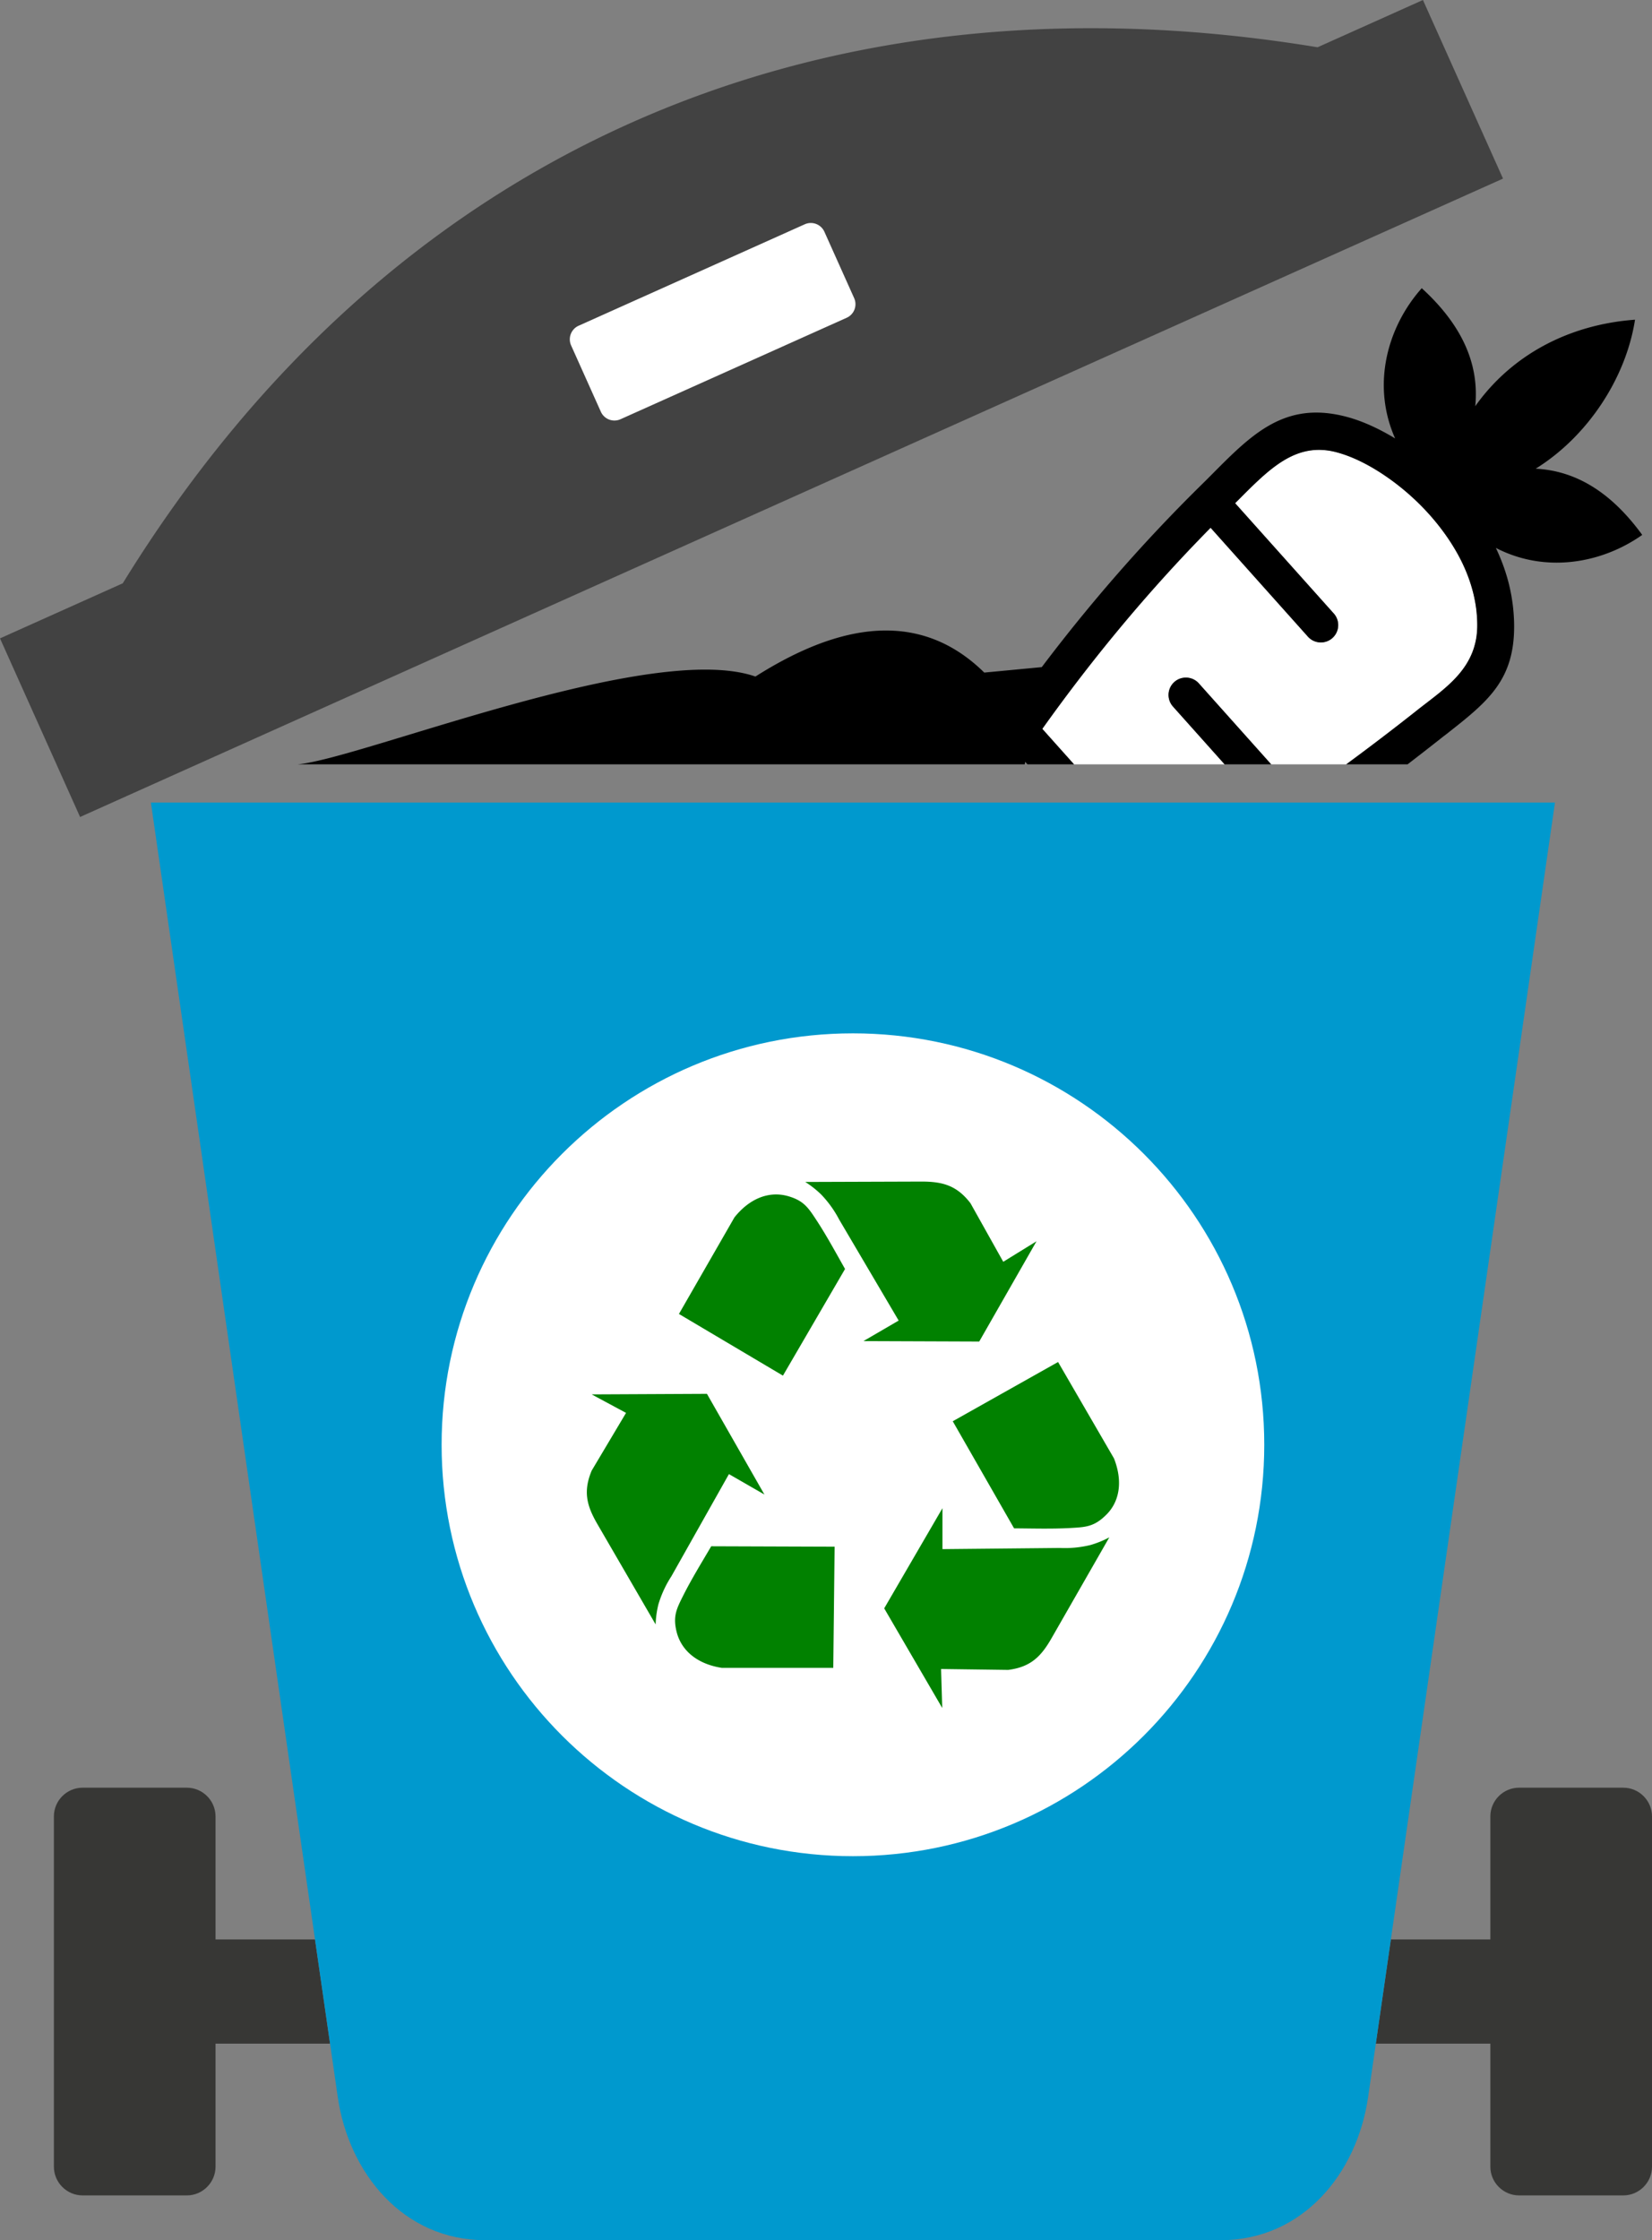 <svg xmlns="http://www.w3.org/2000/svg" shape-rendering="geometricPrecision" text-rendering="geometricPrecision" image-rendering="optimizeQuality" fill-rule="evenodd" clip-rule="evenodd" viewBox="0 0 378 512.465"><rect x="0" y="0" width="378" height="512.465" fill="#808080" stroke="none"/><path fill="#424242" fill-rule="nonzero" d="M2.909 144.728l25.182-11.294c30.326-49.241 69.81-84.484 115.93-105.168 46.629-20.914 99.99-26.92 157.459-17.452L325.587 0l18.325 40.857A663498.849 663498.849 0 0018.325 186.89L0 146.033l2.909-1.305z"/><path fill="#fff" d="M132.378 74.523l51.766-23.218a3.402 3.402 0 014.485 1.704l6.816 15.197a3.397 3.397 0 01-1.706 4.481l-51.769 23.22a3.404 3.404 0 01-4.482-1.706l-6.814-15.192a3.41 3.41 0 011.708-4.488l-.004.002z"/><path fill="#373735" d="M18.897 408.948h23.855c3.612 0 6.566 2.962 6.566 6.569v28.147h22.761l3.442 23.834H49.318v28.152c0 3.604-2.962 6.566-6.566 6.566H18.897c-3.604 0-6.566-2.955-6.566-6.566v-80.133c0-3.614 2.954-6.569 6.566-6.569zm299.35 34.716h22.766v-28.147c0-3.614 2.954-6.569 6.565-6.569h23.854c3.614 0 6.568 2.96 6.568 6.569v80.133c0 3.609-2.959 6.566-6.568 6.566h-23.854c-3.608 0-6.565-2.955-6.565-6.566v-28.152h-26.208l3.442-23.834z"/><path fill="#0099CE" d="M279.269 512.465h-168.21c-18.735 0-31.249-15.257-33.774-32.747L34.529 183.599h321.268l-42.756 296.119c-2.532 17.562-15.034 32.747-33.772 32.747z"/><path fill="#fff" d="M195.163 236.387c51.977 0 94.116 42.137 94.116 94.114 0 51.979-42.139 94.116-94.116 94.116-51.979 0-94.116-42.137-94.116-94.116 0-51.977 42.137-94.114 94.116-94.114z"/><path fill="#018100" d="M184.252 270.381l26.578-.089c4.806 0 8.076.852 11.228 4.955l7.501 13.398 7.611-4.697-13.11 22.94-26.499-.099 8.066-4.697-13.615-23.109a24.988 24.988 0 00-4.104-5.718 22.333 22.333 0 00-3.656-2.884zm6.412 111.157h-25.498c-5.638-.872-9.255-3.964-10.335-8.186-.922-3.676 0-5.37 1.585-8.532 1.913-3.776 4.162-7.422 6.322-11.099l28.233.099-.307 27.668v.05zm-40.63-9.91l-13.348-22.99c-2.408-4.152-3.31-7.423-1.298-12.229l7.858-13.199-7.868-4.232 26.379-.129 13.15 23.031-8.116-4.668-13.169 23.377a24.758 24.758 0 00-2.973 6.43 22.177 22.177 0 00-.634 4.59l.019.019zm92.071-60.052l12.793 22.049c2.081 5.302 1.269 9.999-1.902 13.021-2.716 2.646-4.648 2.705-8.186 2.904-4.221.228-8.502.099-12.774.069l-14.032-24.497 24.121-13.566-.02.02zm11.703 40.134l-13.21 23.06c-2.388 4.172-4.776 6.58-9.909 7.234l-15.36-.208.267 8.919-13.278-22.792 13.328-22.912v9.364l26.835-.267a24.772 24.772 0 007.036-.674 22.004 22.004 0 004.292-1.745l-.001.021zm-98.462-51.124l12.704-22.099c3.567-4.459 8.027-6.055 12.248-4.866 3.647 1.041 4.668 2.676 6.61 5.639 2.31 3.538 4.341 7.313 6.451 11.029l-14.21 24.399-23.784-14.102h-.019z"/><path fill="#fff" d="M245.746 174.843h34.457l-11.815-13.22a3.977 3.977 0 01.311-5.609c1.629-1.456 4.154-1.319 5.609.311l16.552 18.518h17.184a578.55 578.55 0 0016.144-12.313c6.426-5.104 14.024-9.654 13.824-19.884-.065-5.017-1.418-9.831-3.645-14.325-1.833-3.676-4.289-7.205-7.113-10.401a55.935 55.935 0 00-8.337-7.669c-3.885-2.904-8.661-5.68-13.409-6.872-9.028-2.214-14.979 3.775-22.153 10.995l-.74.735 22.577 25.239a3.981 3.981 0 01-.315 5.608 3.977 3.977 0 01-5.606-.314l-22.269-24.912c-14.326 14.526-27.098 29.988-38.507 46.004l7.251 8.109z"/><path d="M305.192 140.348a3.981 3.981 0 01-.315 5.608 3.977 3.977 0 01-5.606-.314l-22.269-24.912c-14.326 14.526-27.098 29.988-38.507 46.004l7.251 8.109h-10.653l-.513-.573-.109.573H68.138c14.581-1.288 80.847-28.395 104.71-20.078 16.147-10.228 36.009-17.008 52.368-.907l13.153-1.249c10.862-14.369 22.894-28.259 36.25-41.422.757-.742 1.765-1.739 2.744-2.728 9.019-9.081 16.48-16.61 30.123-13.269 4.094.989 8.163 2.938 11.738 5.106-5.51-12.407-1.658-25.679 6.093-34.367 9.146 8.355 13.199 17.263 12.241 26.989 8.144-11.482 21.09-18.646 36.556-19.784-2.093 13.455-10.9 26.741-22.729 34.085 9.32.476 17.357 5.495 24.377 15.146-9.145 6.47-22.081 8.884-33.49 2.974 2.614 5.493 4.028 11.118 4.173 17.158.282 13.052-5.978 17.97-15.474 25.431-2.181 1.706 1.732-1.394-1.573 1.221a632.312 632.312 0 01-7.321 5.694h-14.033a578.55 578.55 0 0016.144-12.313c6.426-5.104 14.024-9.654 13.824-19.884-.065-5.017-1.418-9.831-3.645-14.325-1.833-3.676-4.289-7.205-7.113-10.401a55.935 55.935 0 00-8.337-7.669c-3.885-2.904-8.661-5.68-13.409-6.872-9.028-2.214-14.979 3.775-22.153 10.995l-.74.735 22.577 25.239zm-24.989 34.495l-11.815-13.22a3.977 3.977 0 01.311-5.609c1.629-1.456 4.154-1.319 5.609.311l16.552 18.518h-10.657z"/></svg>